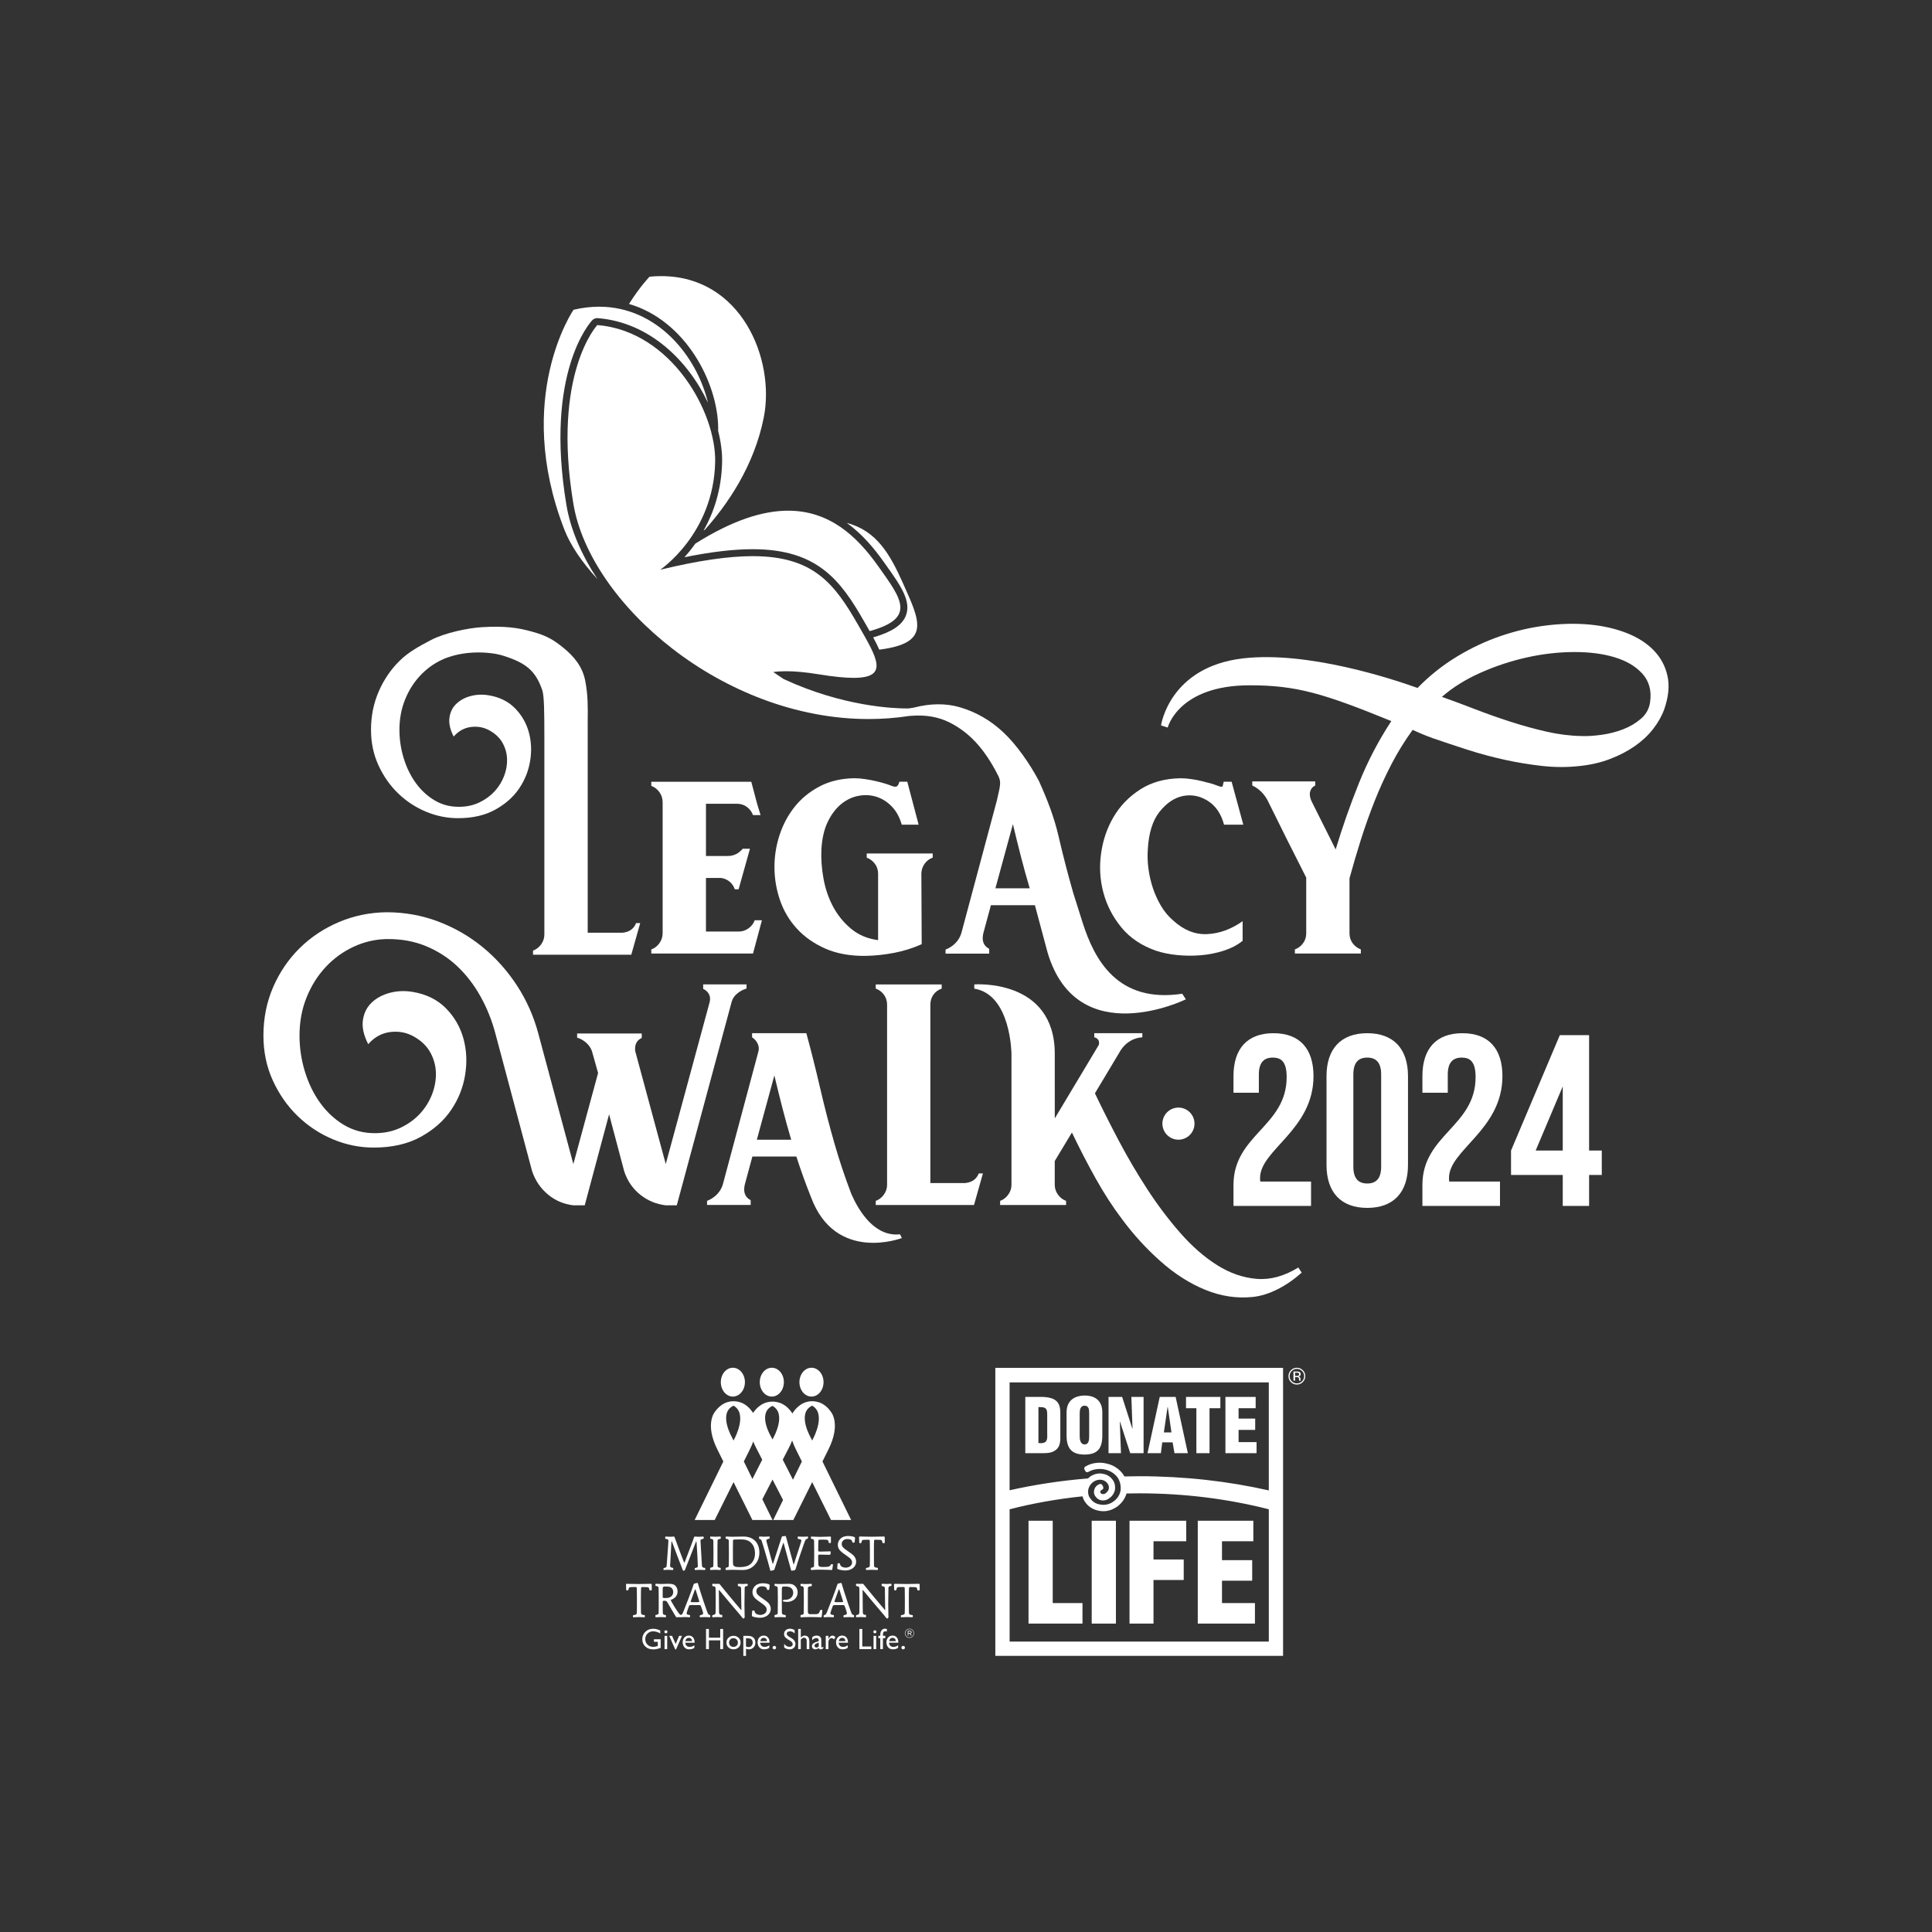 <?xml version="1.0" encoding="UTF-8"?> <svg xmlns="http://www.w3.org/2000/svg" xmlns:xlink="http://www.w3.org/1999/xlink" version="1.1" id="Front" x="0px" y="0px" viewBox="0 0 792 792" style="enable-background:new 0 0 792 792;" xml:space="preserve"><rect x="0" y="0" width="792" height="792" fill="#333333" stroke="none"/> <style type="text/css"> .st0{fill:#FFFFFF;} </style> <g id="DLA_Logo"> <path class="st0" d="M268.06,673.02h1.59v1.72l-0.11,0.04c-0.66,0.22-1.22,0.33-1.7,0.33c-0.97,0-1.77-0.3-2.39-0.89 c-0.62-0.59-0.93-1.36-0.93-2.3c0-0.89,0.31-1.65,0.93-2.26c0.62-0.61,1.38-0.92,2.28-0.92c0.97,0,1.95,0.29,2.93,0.86v-1.21 c-0.64-0.27-1.17-0.45-1.58-0.55c-0.42-0.1-0.86-0.15-1.32-0.15c-1.28,0-2.34,0.41-3.19,1.23c-0.85,0.82-1.27,1.85-1.27,3.08 c0,1.17,0.41,2.15,1.23,2.95c0.82,0.8,1.91,1.2,3.28,1.2c1,0,2.01-0.22,3.03-0.66v-3.5h-2.77V673.02L268.06,673.02z"></path> <polygon class="st0" points="272.43,676.03 273.51,676.03 273.51,670.6 272.43,670.6 272.43,676.03 "></polygon> <path class="st0" d="M272.97,668.31c-0.16,0-0.31,0.06-0.44,0.19c-0.13,0.13-0.19,0.27-0.19,0.44c0,0.17,0.06,0.32,0.19,0.44 c0.13,0.13,0.27,0.19,0.44,0.19c0.18,0,0.33-0.06,0.45-0.19c0.13-0.13,0.19-0.28,0.19-0.45c0-0.18-0.06-0.33-0.19-0.45 C273.3,668.37,273.14,668.31,272.97,668.31L272.97,668.31z"></path> <polygon class="st0" points="276.98,673.94 275.51,670.6 274.34,670.6 276.79,676.13 277.16,676.13 279.56,670.6 278.39,670.6 276.98,673.94 "></polygon> <path class="st0" d="M280.95,672.76c0.07-0.43,0.24-0.76,0.48-0.99c0.25-0.23,0.56-0.35,0.95-0.35c0.39,0,0.69,0.12,0.92,0.35 c0.23,0.23,0.36,0.56,0.38,0.99H280.95L280.95,672.76z M282.39,670.49c-0.75,0-1.36,0.26-1.83,0.78c-0.47,0.52-0.7,1.19-0.7,2.02 c0,0.55,0.11,1.04,0.33,1.46c0.22,0.42,0.52,0.75,0.89,1c0.37,0.25,0.86,0.37,1.45,0.37c0.44,0,0.82-0.05,1.14-0.14 c0.32-0.09,0.65-0.25,0.98-0.47v-1.05c-0.6,0.44-1.25,0.66-1.96,0.66c-0.51,0-0.92-0.15-1.24-0.46c-0.32-0.31-0.5-0.72-0.52-1.24 h3.82v-0.14c0-0.85-0.21-1.52-0.64-2.03C283.68,670.74,283.11,670.49,282.39,670.49L282.39,670.49z"></path> <polygon class="st0" points="295.25,671.35 290.61,671.35 290.61,667.78 289.43,667.78 289.43,676.03 290.61,676.03 290.61,672.44 295.25,672.44 295.25,676.03 296.43,676.03 296.43,667.78 295.25,667.78 295.25,671.35 "></polygon> <path class="st0" d="M301.99,674.62c-0.34,0.33-0.77,0.5-1.3,0.5c-0.53,0-0.97-0.17-1.31-0.49c-0.34-0.33-0.51-0.75-0.51-1.27 c0-0.52,0.17-0.96,0.5-1.29c0.33-0.34,0.76-0.51,1.27-0.51c0.53,0,0.97,0.17,1.32,0.51c0.35,0.34,0.53,0.77,0.53,1.28 C302.5,673.86,302.33,674.29,301.99,674.62L301.99,674.62z M300.71,670.58c-0.84,0-1.53,0.27-2.08,0.79 c-0.55,0.53-0.83,1.19-0.83,1.99c0,0.79,0.27,1.45,0.82,1.97c0.55,0.53,1.23,0.79,2.05,0.79c0.84,0,1.54-0.26,2.1-0.78 c0.56-0.52,0.83-1.17,0.83-1.95c0-0.81-0.27-1.48-0.82-2.01C302.22,670.85,301.53,670.58,300.71,670.58L300.71,670.58z"></path> <path class="st0" d="M308.08,674.67c-0.32,0.35-0.73,0.53-1.24,0.53c-0.36,0-0.71-0.09-1.04-0.25v-3.35h0.76 c0.5,0,0.89,0.06,1.15,0.19c0.26,0.12,0.47,0.32,0.62,0.59c0.15,0.27,0.23,0.59,0.23,0.94 C308.56,673.87,308.4,674.32,308.08,674.67L308.08,674.67z M306.6,670.6h-1.88v8.21h1.1v-2.91c0.42,0.15,0.8,0.23,1.15,0.23 c0.78,0,1.43-0.26,1.93-0.79c0.51-0.52,0.76-1.19,0.76-2.01c0-0.86-0.27-1.53-0.81-2.02C308.31,670.84,307.56,670.6,306.6,670.6 L306.6,670.6z"></path> <path class="st0" d="M311.67,672.76c0.07-0.43,0.24-0.76,0.48-0.99c0.25-0.23,0.56-0.35,0.95-0.35c0.39,0,0.69,0.12,0.92,0.35 c0.23,0.23,0.36,0.56,0.38,0.99H311.67L311.67,672.76z M313.1,670.49c-0.75,0-1.36,0.26-1.83,0.78c-0.47,0.52-0.7,1.19-0.7,2.02 c0,0.55,0.11,1.04,0.33,1.46c0.22,0.42,0.52,0.75,0.89,1c0.37,0.25,0.86,0.37,1.45,0.37c0.44,0,0.82-0.05,1.14-0.14 c0.32-0.09,0.65-0.25,0.98-0.47v-1.05c-0.6,0.44-1.25,0.66-1.96,0.66c-0.51,0-0.92-0.15-1.24-0.46c-0.32-0.31-0.5-0.72-0.52-1.24 h3.82v-0.14c0-0.85-0.21-1.52-0.64-2.03C314.39,670.74,313.82,670.49,313.1,670.49L313.1,670.49z"></path> <path class="st0" d="M317.43,674.71c-0.2,0-0.37,0.07-0.51,0.21c-0.14,0.14-0.21,0.31-0.21,0.51c0,0.2,0.07,0.36,0.21,0.5 c0.14,0.13,0.31,0.2,0.51,0.2c0.21,0,0.38-0.07,0.52-0.2c0.14-0.13,0.21-0.3,0.21-0.5c0-0.2-0.07-0.37-0.21-0.51 C317.8,674.78,317.63,674.71,317.43,674.71L317.43,674.71z"></path> <path class="st0" d="M324.56,671.6l-0.9-0.53c-0.41-0.24-0.7-0.46-0.88-0.68c-0.18-0.22-0.27-0.45-0.27-0.69 c0-0.28,0.12-0.51,0.37-0.69c0.25-0.18,0.57-0.27,0.95-0.27c0.69,0,1.33,0.29,1.92,0.86v-1.34c-0.58-0.39-1.21-0.58-1.9-0.58 c-0.72,0-1.31,0.2-1.76,0.61c-0.45,0.41-0.68,0.93-0.68,1.58c0,0.43,0.12,0.82,0.36,1.15c0.24,0.33,0.64,0.67,1.2,1.02l0.9,0.55 c0.72,0.45,1.09,0.93,1.09,1.43c0,0.31-0.12,0.57-0.37,0.77c-0.25,0.21-0.55,0.31-0.92,0.31c-0.84,0-1.58-0.4-2.21-1.21v1.5 c0.67,0.5,1.41,0.75,2.23,0.75c0.71,0,1.29-0.21,1.73-0.62c0.44-0.41,0.66-0.95,0.66-1.61C326.07,672.96,325.57,672.2,324.56,671.6 L324.56,671.6z"></path> <path class="st0" d="M330.92,670.76c-0.29-0.18-0.61-0.27-0.97-0.27c-0.67,0-1.22,0.27-1.67,0.82v-3.53h-1.08v8.26h1.08v-3.89 c0.25-0.28,0.48-0.49,0.69-0.61c0.21-0.12,0.43-0.18,0.67-0.18c0.32,0,0.58,0.12,0.77,0.36c0.2,0.24,0.29,0.56,0.29,0.96v3.36h1.07 v-3.1c0-0.63-0.07-1.1-0.21-1.42C331.42,671.19,331.21,670.94,330.92,670.76L330.92,670.76z"></path> <path class="st0" d="M335.63,674.96c-0.29,0.28-0.61,0.42-0.95,0.42c-0.23,0-0.42-0.07-0.56-0.21c-0.14-0.14-0.22-0.33-0.22-0.55 c0-0.22,0.08-0.4,0.23-0.55c0.15-0.15,0.41-0.29,0.78-0.44l0.72-0.28V674.96L335.63,674.96z M336.69,675.07v-2.31 c0-0.46-0.01-0.77-0.04-0.93c-0.03-0.16-0.09-0.33-0.18-0.49c-0.1-0.16-0.2-0.29-0.32-0.39c-0.35-0.31-0.83-0.46-1.41-0.46 c-0.78,0-1.38,0.25-1.8,0.74v1.18c0.56-0.61,1.13-0.91,1.71-0.91c0.65,0,0.98,0.33,0.98,0.98v0.29l-1.38,0.47 c-0.45,0.16-0.8,0.37-1.05,0.64c-0.25,0.27-0.37,0.58-0.37,0.92c0,0.38,0.13,0.69,0.38,0.94c0.25,0.25,0.57,0.38,0.95,0.38 c0.52,0,1-0.18,1.46-0.53c0.08,0.36,0.35,0.54,0.82,0.54c0.16,0,0.32-0.03,0.46-0.09c0.15-0.06,0.34-0.16,0.59-0.32v-0.66 c-0.27,0.19-0.48,0.29-0.61,0.29C336.75,675.35,336.69,675.26,336.69,675.07L336.69,675.07z"></path> <path class="st0" d="M339.65,671.75l-0.06,0.1v-1.25h-1.08v5.44h1.08v-2.84c0-0.45,0.13-0.84,0.38-1.18c0.25-0.33,0.56-0.5,0.9-0.5 c0.32,0,0.67,0.18,1.04,0.53l0.57-0.95c-0.44-0.41-0.86-0.61-1.27-0.61C340.69,670.49,340.17,670.91,339.65,671.75L339.65,671.75z"></path> <path class="st0" d="M343.82,672.76c0.07-0.43,0.24-0.76,0.48-0.99c0.25-0.23,0.56-0.35,0.95-0.35c0.39,0,0.69,0.12,0.92,0.35 c0.23,0.23,0.36,0.56,0.38,0.99H343.82L343.82,672.76z M345.25,670.49c-0.75,0-1.36,0.26-1.82,0.78c-0.47,0.52-0.7,1.19-0.7,2.02 c0,0.55,0.11,1.04,0.33,1.46c0.22,0.42,0.52,0.75,0.89,1c0.37,0.25,0.86,0.37,1.45,0.37c0.44,0,0.82-0.05,1.14-0.14 c0.33-0.09,0.65-0.25,0.98-0.47v-1.05c-0.6,0.44-1.25,0.66-1.96,0.66c-0.51,0-0.92-0.15-1.24-0.46c-0.32-0.31-0.5-0.72-0.52-1.24 h3.82v-0.14c0-0.85-0.22-1.52-0.64-2.03C346.55,670.74,345.97,670.49,345.25,670.49L345.25,670.49z"></path> <polygon class="st0" points="353.48,667.78 352.3,667.78 352.3,676.03 357.19,676.03 357.19,674.96 353.48,674.96 353.48,667.78 "></polygon> <path class="st0" d="M358.64,668.31c-0.17,0-0.31,0.06-0.44,0.19c-0.13,0.13-0.19,0.27-0.19,0.44c0,0.17,0.06,0.32,0.19,0.44 c0.13,0.13,0.27,0.19,0.44,0.19c0.18,0,0.33-0.06,0.45-0.19c0.13-0.13,0.19-0.28,0.19-0.45c0-0.18-0.06-0.33-0.19-0.45 C358.97,668.37,358.81,668.31,358.64,668.31L358.64,668.31z"></path> <polygon class="st0" points="358.1,676.03 359.18,676.03 359.18,670.6 358.1,670.6 358.1,676.03 "></polygon> <path class="st0" d="M362.18,669.07c0.16-0.23,0.46-0.34,0.88-0.34c0.16,0,0.32,0.03,0.5,0.09v-1.05c-0.31-0.07-0.57-0.11-0.8-0.11 c-0.52,0-0.97,0.22-1.34,0.64s-0.56,1.08-0.56,1.96v0.33h-0.78v0.97h0.78v4.47h1.08v-4.47h0.97v-0.97h-0.97v-0.33 C361.94,669.7,362.02,669.29,362.18,669.07L362.18,669.07z"></path> <path class="st0" d="M364.48,672.76c0.07-0.43,0.24-0.76,0.48-0.99c0.25-0.23,0.56-0.35,0.95-0.35c0.39,0,0.69,0.12,0.92,0.35 c0.23,0.23,0.36,0.56,0.38,0.99H364.48L364.48,672.76z M365.9,670.49c-0.75,0-1.36,0.26-1.82,0.78c-0.47,0.52-0.7,1.19-0.7,2.02 c0,0.55,0.11,1.04,0.33,1.46c0.22,0.42,0.52,0.75,0.89,1c0.37,0.25,0.86,0.37,1.45,0.37c0.44,0,0.82-0.05,1.14-0.14 c0.33-0.09,0.65-0.25,0.98-0.47v-1.05c-0.6,0.44-1.25,0.66-1.96,0.66c-0.51,0-0.92-0.15-1.24-0.46c-0.32-0.31-0.5-0.72-0.52-1.24 h3.82v-0.14c0-0.85-0.22-1.52-0.64-2.03C367.2,670.74,366.63,670.49,365.9,670.49L365.9,670.49z"></path> <path class="st0" d="M370.24,674.71c-0.2,0-0.37,0.07-0.51,0.21c-0.14,0.14-0.21,0.31-0.21,0.51c0,0.2,0.07,0.36,0.21,0.5 c0.14,0.13,0.31,0.2,0.51,0.2c0.2,0,0.38-0.07,0.52-0.2c0.14-0.13,0.21-0.3,0.21-0.5c0-0.2-0.07-0.37-0.21-0.51 C370.61,674.78,370.44,674.71,370.24,674.71L370.24,674.71z"></path> <path class="st0" d="M272.19,643.61c0.19,0,0.64-0.1,1.76-0.08c0.95,0.02,1.63,0.08,1.8,0.08c0.1,0,0.25-0.02,0.25-0.23v-0.33 c0-0.25-0.04-0.33-0.62-0.43c-0.6-0.1-0.68-0.45-0.68-0.87c0-0.06,0.08-1.34,0.1-1.51c0.06-1.14,0.35-6.78,0.43-8.06 c0.02-0.25,0.02-0.35,0.1-0.35c0.08,0,0.27,0.56,0.33,0.7c0.47,1.4,3.99,10.46,4.19,11.01c0.06,0.14,0.14,0.35,0.25,0.35 c0.1,0,0.6-0.12,0.66-0.23c0.14-0.25,4.19-10.74,4.4-11.28c0.16-0.43,0.17-0.48,0.25-0.48c0.1,0,0.1,0.19,0.14,0.48 c0.17,2.23,0.52,8.68,0.52,9.61c0,0.52-0.23,0.58-0.66,0.68c-0.58,0.12-0.62,0.18-0.62,0.39v0.33c0,0.08,0.02,0.23,0.25,0.23 c0.19,0,0.48-0.08,2.07-0.08c1.14,0,1.45,0.08,1.67,0.08c0.17,0,0.33-0.02,0.33-0.23v-0.33c0-0.17,0-0.33-0.52-0.39 c-0.6-0.06-0.76-0.31-0.85-0.95c-0.02-0.16-0.58-9.67-0.58-10c0-0.52,0.15-0.64,0.7-0.79c0.56-0.14,0.62-0.15,0.62-0.41v-0.41 c0-0.14-0.04-0.21-0.33-0.21c-0.21,0-1.28,0.08-1.69,0.08c-0.6,0-1.41-0.08-1.59-0.08c-0.29,0-0.29,0-0.6,0.99 c-0.5,1.53-3.41,8.97-3.6,9.55c0,0.04-0.04,0.17-0.12,0.17c-0.04,0-0.08-0.04-0.08-0.04c-0.14-0.17-3.2-8.29-3.7-9.79 c-0.27-0.83-0.31-0.89-0.5-0.89c-0.25,0-0.87,0.08-1.47,0.08c-0.87,0-1.55-0.08-1.88-0.08c-0.17,0-0.23,0.1-0.23,0.21v0.41 c0,0.21,0.02,0.31,0.48,0.39c0.83,0.12,0.83,0.39,0.83,0.72c0,0.1-0.08,1.59-0.14,2.42c-0.08,1.05-0.46,6.16-0.54,7.33 c-0.08,1.01-0.08,1.12-0.66,1.28c-0.6,0.19-0.68,0.21-0.68,0.41v0.33C271.98,643.51,271.98,643.61,272.19,643.61L272.19,643.61z"></path> <path class="st0" d="M294.16,631.57c0.02-0.29,0.1-0.56,0.7-0.66c0.52-0.08,0.6-0.1,0.6-0.35v-0.43c0-0.14-0.02-0.25-0.25-0.25 c-0.27,0-1.01,0.08-2,0.08c-0.64,0-1.63-0.08-1.82-0.08c-0.21,0-0.27,0.06-0.27,0.25v0.43c0,0.15,0.08,0.25,0.52,0.29 c0.76,0.1,0.79,0.58,0.79,1.07c0.02,0.6,0.02,1.01,0.04,3.47v2.71c0,1.47-0.02,3.37-0.04,3.64c0,0.43-0.04,0.7-0.74,0.81 c-0.48,0.1-0.58,0.14-0.58,0.37v0.43c0,0.14,0.04,0.25,0.27,0.25c0.33,0,1.08-0.08,1.96-0.08c0.76,0,1.43,0.08,1.84,0.08 c0.12,0,0.27,0,0.27-0.25v-0.43c0-0.23-0.35-0.27-0.54-0.29c-0.23-0.04-0.66-0.14-0.74-0.6c-0.06-0.43-0.06-3.29-0.06-3.93v-2.71 C294.12,634.69,294.12,632.11,294.16,631.57L294.16,631.57z"></path> <path class="st0" d="M300.44,635.35c0-0.56,0.04-3.08,0.04-3.6c0-0.37,0.02-0.54,0.41-0.62c0.45-0.06,2.31-0.06,2.85-0.06 c1.49,0,3.43,0.14,4.83,2.19c0.77,1.14,0.93,2.65,0.93,3.55c0,3.76-2.56,4.92-3.1,5.12c-1.16,0.43-2.54,0.48-3.33,0.48 c-1.61,0-2.48-0.21-2.58-1.36c-0.04-0.43-0.04-1.8-0.04-2.95V635.35L300.44,635.35z M298.76,641.75c-0.02,0.43-0.04,0.7-0.74,0.81 c-0.48,0.1-0.58,0.14-0.58,0.37v0.43c0,0.12,0.02,0.25,0.25,0.25c0.39,0,1.16-0.08,2.75-0.08c0.54,0,3.27,0.08,3.88,0.08 c1.22,0,3.26-0.14,5.06-2.09c0.87-0.93,1.92-2.48,1.92-5.08c0-3.93-2.4-6.55-6.49-6.55c-0.33,0-4.36,0.08-4.73,0.08 c-0.68,0-2.11-0.08-2.38-0.08c-0.19,0-0.25,0.06-0.25,0.25v0.43c0,0.15,0.08,0.25,0.52,0.29c0.76,0.1,0.79,0.58,0.79,1.07 c0.02,0.6,0.02,1.01,0.04,3.47v2.71C298.8,639.58,298.78,641.47,298.76,641.75L298.76,641.75z"></path> <path class="st0" d="M317.46,643.35c0.89-2.69,2.33-6.98,3.22-9.65c0.16-0.45,0.41-1.2,0.5-1.34c0.06,0.1,0.19,0.62,0.27,0.93 c0.72,2.75,1.96,7.09,2.69,9.82c0.19,0.72,0.21,0.79,0.45,0.79c0.04,0,0.7-0.12,0.81-0.13c0.54-0.1,0.6-0.12,0.7-0.43 c1.05-3.53,2.25-7.01,3.47-10.48c0.62-1.76,0.68-1.84,1.39-2.07c0.25-0.08,0.29-0.17,0.29-0.31v-0.35c0-0.14,0-0.25-0.23-0.25 c-0.17,0-0.93,0.08-1.9,0.08c-0.97,0-1.69-0.08-1.76-0.08c-0.1,0-0.35,0-0.35,0.25v0.41c0,0.14,0,0.37,0.68,0.43 c0.39,0.02,0.83,0.19,0.83,0.62c0,0.17-0.48,1.63-0.58,1.92c-0.93,2.77-1.57,4.94-2.13,6.63c-0.08,0.23-0.35,1.16-0.44,1.16 c-0.08,0-0.19-0.45-0.21-0.54c-0.45-1.65-2.58-9.34-2.83-10.35c-0.17-0.68-0.19-0.74-0.47-0.74c-0.14,0-0.85,0.1-1.01,0.1 c-0.29,0.02-0.31,0.12-0.47,0.56c-0.43,1.4-2.64,8.14-3.14,9.67c-0.06,0.21-0.35,1.12-0.45,1.12c-0.04,0-0.08-0.1-0.08-0.14 c-0.04-0.08-0.66-2.38-0.76-2.69c-0.62-2.34-0.68-2.62-1.4-5.14c-0.08-0.27-0.39-1.43-0.39-1.63c0-0.41,0.23-0.48,0.95-0.72 c0.35-0.1,0.41-0.12,0.41-0.33v-0.35c0-0.06,0-0.25-0.23-0.25s-1.05,0.08-2.05,0.08c-0.99,0-1.63-0.08-1.8-0.08 c-0.21,0-0.27,0.08-0.27,0.25v0.35c0,0.15,0,0.35,0.15,0.39c0.58,0.19,0.68,0.21,0.85,0.62c0.21,0.43,2.89,9.44,3.39,11.55 c0.19,0.87,0.21,0.91,0.39,0.91l0.68-0.15C317.3,643.65,317.36,643.65,317.46,643.35L317.46,643.35z"></path> <path class="st0" d="M333.71,641.75c0,0.43-0.04,0.7-0.74,0.83c-0.48,0.08-0.58,0.12-0.58,0.35v0.43c0,0.14,0.04,0.25,0.27,0.25 c0.45,0,1.03-0.14,3.9-0.14c2.52,0,4.07,0.14,4.24,0.14c0.27,0,0.37-0.08,0.41-0.37l0.23-1.63c0.06-0.27,0.02-0.39-0.23-0.39h-0.33 c-0.16,0-0.19,0-0.39,0.35c-0.41,0.79-1.26,0.79-3.27,0.79c-0.81,0-1.61-0.02-1.74-0.89c-0.06-0.48-0.08-2.98-0.08-3.6 c0-0.5,0.16-0.58,0.76-0.58c0.54,0,3.2,0.08,3.8,0.08c0.31,0,0.45,0,0.48-0.31l0.12-0.81c0-0.14,0.02-0.29-0.25-0.29 c-0.6,0-3.55,0.1-4.22,0.1c-0.62,0-0.68-0.17-0.68-0.78c0-0.45,0.04-2.64,0.04-3.12c0-0.64,0.04-0.83,0.21-0.91 c0.17-0.08,0.35-0.1,1.65-0.1c2.13,0,2.17,0.12,2.31,0.76c0.14,0.58,0.14,0.64,0.41,0.64h0.33c0.25,0,0.27-0.17,0.27-0.37v-1.78 c0-0.44,0-0.5-0.21-0.5c-0.62,0-3.62,0.12-4.3,0.12c-0.89,0-3.02-0.12-3.43-0.12c-0.21,0-0.27,0.06-0.27,0.25v0.43 c0,0.17,0.08,0.25,0.52,0.31c0.76,0.08,0.79,0.58,0.79,1.05c0.02,0.6,0.02,1.03,0.04,3.47v2.71 C333.75,639.58,333.73,641.47,333.71,641.75L333.71,641.75z"></path> <path class="st0" d="M350.07,637.85c-0.48-0.56-1.01-0.93-2.91-2.27c-1.2-0.85-2.11-1.47-2.11-2.67c0-1.1,0.91-2,2.31-2 c0.7,0,1.01,0.14,1.26,0.21c0.54,0.17,0.62,0.43,0.72,0.81c0.14,0.43,0.14,0.46,0.35,0.46h0.31c0.27,0,0.31-0.06,0.35-0.39 l0.16-1.34c0.02-0.23,0-0.37-0.17-0.52c-0.33-0.25-1.67-0.48-2.6-0.48c-3.27,0-4.28,2.17-4.28,3.62c0,1.86,1.32,2.83,2.56,3.72 c2.56,1.78,3.28,2.31,3.28,3.51c0,1.49-1.49,2.13-2.64,2.13c-0.41,0-2.02-0.15-2.27-1.3c-0.12-0.5-0.16-0.5-0.41-0.5h-0.37 c-0.25,0-0.27,0.17-0.29,0.39l-0.1,1.57c-0.02,0.19-0.02,0.35,0.29,0.48c0.75,0.29,2.09,0.52,3.02,0.52c2.52,0,4.44-1.49,4.44-3.62 C350.96,639.32,350.63,638.51,350.07,637.85L350.07,637.85z"></path> <path class="st0" d="M352.51,632.6h0.31c0.11,0,0.23,0,0.33-0.37c0.13-0.54,0.21-0.81,0.52-0.93c0.19-0.08,1.72-0.1,2.03-0.1 c0.66,0,0.83,0.02,0.85,0.39c0.04,0.41,0.06,3.31,0.06,4.03v2.56c0,0.6,0,3.2-0.04,3.64c-0.04,0.56-0.27,0.72-0.99,0.83 c-0.54,0.08-0.6,0.16-0.6,0.35v0.35c0,0.14,0.02,0.25,0.25,0.25c0.41,0,1.61-0.08,2.31-0.08c0.74,0,1.88,0.08,2.07,0.08 c0.19,0,0.27-0.06,0.27-0.25v-0.43c0-0.17-0.11-0.25-0.68-0.29c-0.27-0.02-0.7-0.14-0.83-0.45c-0.1-0.21-0.1-0.6-0.12-4.09v-2.48 c0-1.01,0-2.93,0.06-3.86c0.04-0.39,0.1-0.56,0.54-0.56c0.14,0,1.8,0.04,1.94,0.06c0.48,0.02,0.74,0.12,0.83,0.6 c0.15,0.68,0.15,0.74,0.41,0.74h0.33c0.33,0,0.33-0.27,0.33-0.35v-1.86c0-0.25,0-0.5-0.35-0.5c-0.58,0-3.3,0.08-4.88,0.08 c-2.48,0-3.53-0.08-5-0.08c-0.33,0-0.31,0.19-0.31,0.5l0.08,1.86C352.26,632.54,352.33,632.6,352.51,632.6L352.51,632.6z"></path> <path class="st0" d="M264.36,662.73v-0.43c0-0.17-0.12-0.25-0.68-0.29c-0.27-0.02-0.7-0.14-0.83-0.45c-0.1-0.21-0.1-0.6-0.12-4.09 V655c0-1.01,0-2.93,0.06-3.86c0.04-0.39,0.1-0.56,0.54-0.56c0.14,0,1.8,0.04,1.94,0.06c0.48,0.02,0.74,0.12,0.83,0.6 c0.16,0.68,0.16,0.74,0.41,0.74h0.33c0.33,0,0.33-0.27,0.33-0.35v-1.86c0-0.25,0-0.5-0.35-0.5c-0.58,0-3.29,0.08-4.88,0.08 c-2.48,0-3.53-0.08-5-0.08c-0.33,0-0.31,0.19-0.31,0.5l0.08,1.86c0.02,0.29,0.1,0.35,0.27,0.35h0.31c0.12,0,0.23,0,0.33-0.37 c0.14-0.54,0.21-0.81,0.52-0.93c0.19-0.08,1.72-0.1,2.04-0.1c0.66,0,0.83,0.02,0.85,0.39c0.04,0.41,0.06,3.31,0.06,4.03v2.56 c0,0.6,0,3.2-0.04,3.64c-0.04,0.56-0.27,0.72-0.99,0.83c-0.54,0.08-0.6,0.16-0.6,0.35v0.35c0,0.14,0.02,0.25,0.25,0.25 c0.41,0,1.61-0.08,2.31-0.08c0.74,0,1.88,0.08,2.07,0.08C264.29,662.98,264.36,662.93,264.36,662.73L264.36,662.73z"></path> <path class="st0" d="M286.02,656.78h-2.17c-0.52-0.02-0.7-0.02-0.7-0.23c0-0.08,0.13-0.45,0.15-0.54l1.41-3.91 c0.17-0.5,0.19-0.56,0.29-0.56c0.1,0,0.25,0.45,0.29,0.56l1.24,3.91c0.12,0.37,0.14,0.41,0.14,0.5 C286.68,656.76,286.5,656.78,286.02,656.78L286.02,656.78z M272.45,655.1c-0.6,0-0.79-0.06-0.79-0.58v-3.22 c0-0.81,0.19-0.93,1.03-0.93c0.76,0,1.55,0,2.13,0.27c0.99,0.46,1.16,1.47,1.16,2.07c0,0.25-0.06,1.47-1.38,2.07 C273.95,655.1,273.13,655.1,272.45,655.1L272.45,655.1z M291.17,662.69v-0.31c0-0.17-0.02-0.27-0.19-0.33 c-0.45-0.15-0.54-0.19-0.66-0.37c-0.35-0.48-3-8.29-4.24-12.58c-0.06-0.16-0.12-0.21-0.21-0.21c-0.12,0-0.89,0.21-1.08,0.25 c-0.31,0.08-0.35,0.12-0.43,0.33c-0.54,1.8-3.24,8.88-4.24,11.26c-0.39,0.91-0.46,1.09-0.91,1.28c-0.03,0.01-0.04,0.02-0.07,0.03 c-0.1-0.05-0.2-0.09-0.28-0.13c-0.79-0.33-3.91-5.78-3.91-5.97c0-0.04,0-0.06,0.19-0.14c1.84-0.68,2.62-1.94,2.62-3.43 c0-0.99-0.39-1.96-1.18-2.56c-0.31-0.23-0.91-0.56-2.56-0.56c-0.87,0-2.54,0.08-2.98,0.08c-0.35,0-1.74-0.08-2.09-0.08 c-0.23,0-0.27,0.06-0.27,0.25v0.43c0,0.15,0.06,0.23,0.52,0.29c0.76,0.1,0.79,0.58,0.79,1.07l0.04,3.47v2.71 c0,0.7,0,3.22-0.04,3.82c-0.02,0.33-0.14,0.54-0.74,0.64c-0.5,0.1-0.58,0.14-0.58,0.37v0.43c0,0.14,0.02,0.25,0.27,0.25 c0.33,0,1.3-0.08,1.96-0.08c0.7,0,1.59,0.08,1.86,0.08c0.19,0,0.25-0.06,0.25-0.25v-0.43c0-0.19-0.17-0.25-0.52-0.29 c-0.37-0.04-0.68-0.21-0.76-0.6c-0.06-0.41-0.06-3.31-0.06-3.93v-0.62c0-0.54,0.12-0.64,0.58-0.64c0.77,0,0.99,0,1.49,0.91 c0.81,1.45,2.21,3.74,3.06,5.19c0.37,0.6,0.41,0.66,0.64,0.66c0.31,0,0.62-0.04,0.91-0.04c0.18,0,0.35,0.01,0.53,0.02 c0.03,0.01,0.06,0.02,0.11,0.02c0.05,0,0.1,0,0.16-0.01c0.08,0,0.17,0.01,0.25,0.01c0.05,0,0.12-0.01,0.18-0.05 c0.26-0.02,0.63-0.03,1.23-0.03c0.97,0,1.45,0.08,1.76,0.08c0.33,0,0.33-0.15,0.33-0.29v-0.31c0-0.31-0.06-0.31-0.56-0.39 c-0.5-0.08-0.87-0.19-0.87-0.62c0-0.37,0.87-2.75,0.99-3c0.16-0.39,0.17-0.39,1.67-0.39c0.17,0,1.01,0,2.54,0.02 c0.31,0,0.43,0,0.5,0.12c0.19,0.21,1.09,2.87,1.09,3.22c0,0.45-0.41,0.56-0.79,0.68c-0.56,0.15-0.62,0.17-0.62,0.37v0.31 c0,0.19,0.02,0.29,0.23,0.29c0.23,0,0.6-0.08,2.17-0.08c0.48,0,1.47,0.08,1.65,0.08C291.1,662.98,291.17,662.89,291.17,662.69 L291.17,662.69z"></path> <path class="st0" d="M305.28,662.95c0-0.16-0.04-0.91-0.04-1.09c-0.06-2.48-0.06-2.75-0.06-4.05c0-2.65,0.02-3.29,0.08-6.76 c0-0.45,0.1-0.66,0.5-0.76c0.68-0.15,0.76-0.17,0.76-0.43v-0.33c0-0.19-0.17-0.27-0.29-0.27c-0.83,0-1.26,0.08-1.65,0.08 c-0.7,0-1.61-0.08-1.78-0.08c-0.25,0-0.33,0.15-0.33,0.27v0.41c0,0.21,0.06,0.27,0.72,0.41c0.52,0.12,0.62,0.29,0.62,1.18 c0,2.17,0.04,5.21,0.1,7.4c0,0.12,0.04,0.64,0.04,0.76c0,0.27,0,0.29-0.08,0.29c-0.06,0-0.1-0.02-0.35-0.33 c-0.52-0.6-1.36-1.61-1.88-2.21c-2.4-2.87-3.72-4.42-6.41-7.77c-0.29-0.37-0.33-0.41-0.58-0.41c-0.16,0-0.83,0.04-0.99,0.04 c-0.7,0-1.26-0.04-1.43-0.04c-0.21,0-0.25,0.06-0.25,0.19v0.41c0,0.17,0,0.39,0.56,0.43c0.12,0.02,0.37,0.04,0.58,0.19 c0.23,0.19,0.27,0.21,0.27,4.38v1.96c0,1.05-0.02,2.09-0.02,3.14c-0.02,1.78-0.02,1.88-1.12,2.11c-0.25,0.06-0.27,0.12-0.27,0.31 v0.31c0,0.23,0,0.29,0.19,0.29c0.25,0,0.62-0.08,1.72-0.08c1.22,0,1.72,0.08,1.94,0.08c0.17,0,0.27-0.04,0.27-0.23v-0.37 c0-0.25,0-0.39-0.41-0.41c-0.66-0.04-0.91-0.27-0.93-1.16l-0.02-1.78c-0.02-1.34-0.06-6.12-0.06-7.07c0-0.04,0-0.16,0.06-0.16 c0.04,0,0.12,0.08,0.14,0.1c3.2,3.86,5.76,6.92,7.29,8.68c0.68,0.8,1.49,1.7,2.02,2.44c0.14,0.17,0.37,0.5,0.52,0.5 C304.87,663.53,305.28,663.18,305.28,662.95L305.28,662.95z"></path> <path class="st0" d="M312.17,654.96c-1.2-0.85-2.11-1.47-2.11-2.67c0-1.1,0.91-2,2.31-2c0.7,0,1.01,0.14,1.26,0.21 c0.54,0.17,0.62,0.43,0.72,0.81c0.14,0.43,0.14,0.46,0.35,0.46H315c0.27,0,0.31-0.06,0.35-0.39l0.16-1.34 c0.02-0.23,0-0.37-0.17-0.52c-0.33-0.25-1.67-0.48-2.6-0.48c-3.27,0-4.28,2.17-4.28,3.62c0,1.86,1.32,2.83,2.56,3.72 c2.56,1.78,3.27,2.31,3.27,3.51c0,1.49-1.49,2.13-2.63,2.13c-0.41,0-2.02-0.15-2.27-1.3c-0.12-0.5-0.16-0.5-0.41-0.5h-0.37 c-0.25,0-0.27,0.18-0.29,0.39l-0.1,1.57c-0.02,0.19-0.02,0.35,0.29,0.48c0.76,0.29,2.09,0.52,3.02,0.52c2.52,0,4.44-1.49,4.44-3.62 c0-0.87-0.33-1.69-0.89-2.34C314.59,656.67,314.07,656.3,312.17,654.96L312.17,654.96z"></path> <path class="st0" d="M323.13,649.26c-0.48,0-2.85,0.08-3.37,0.08c-1.12,0-1.86-0.08-1.98-0.08c-0.21,0-0.27,0.06-0.27,0.25v0.43 c0,0.15,0.08,0.23,0.52,0.29c0.76,0.1,0.79,0.58,0.79,1.07c0.02,0.6,0.02,1.01,0.04,3.45v2.73c0,1.47-0.02,3.37-0.04,3.64 c0,0.43-0.04,0.7-0.74,0.81c-0.48,0.1-0.58,0.14-0.58,0.37v0.43c0,0.14,0.04,0.25,0.27,0.25c0.33,0,1.3-0.08,2.09-0.08 c0.72,0,1.38,0.08,1.94,0.08c0.21,0,0.33-0.04,0.33-0.25v-0.43c0-0.21-0.25-0.27-0.72-0.33c-0.83-0.1-0.87-0.6-0.89-0.87 c0-0.1-0.02-2-0.02-3.99v-5.39c0-0.89,0.06-1.12,0.25-1.24c0.19-0.1,0.97-0.1,1.47-0.1c2.48,0,2.95,1.63,2.95,2.54 c0,1.71-1.38,2.48-1.8,2.64c-0.29,0.12-0.72,0.25-1.88,0.25c-0.12,0-0.27,0-0.37,0.12c-0.04,0.04-0.23,0.23-0.23,0.35 c0,0.35,1.47,0.41,1.78,0.41c2.15,0,4.32-1.4,4.32-3.95c0-1.3-0.56-2.07-1.05-2.54C325.01,649.28,324.03,649.26,323.13,649.26 L323.13,649.26z"></path> <path class="st0" d="M336.87,662.62l0.23-2.36c0.02-0.19,0-0.29-0.23-0.29h-0.33c-0.19,0-0.33,0-0.45,0.45 c-0.12,0.5-0.43,1.03-0.93,1.2c-0.35,0.1-0.58,0.1-2.67,0.1c-1.32,0-1.32-0.21-1.32-2.17v-4.77c0-0.66,0-3.33,0.04-3.82 c0.02-0.31,0.12-0.54,0.79-0.64c0.7-0.1,0.79-0.14,0.79-0.37v-0.43c0-0.14-0.04-0.25-0.27-0.25c-0.23,0-1.26,0.08-2.38,0.08 c-0.39,0-1.26-0.08-1.7-0.08c-0.23,0-0.27,0.06-0.27,0.25v0.43c0,0.15,0.08,0.25,0.52,0.29c0.76,0.08,0.79,0.58,0.79,1.07 c0.02,0.6,0.02,1.01,0.04,3.47v2.69c0,0.68-0.02,3.43-0.04,3.82c-0.04,0.37-0.16,0.56-0.74,0.66c-0.48,0.1-0.58,0.14-0.58,0.37 v0.43c0,0.12,0.02,0.25,0.25,0.25c0.21,0,1.18-0.12,3.7-0.12c3.27,0,4.13,0.12,4.34,0.12C336.6,662.98,336.83,662.98,336.87,662.62 L336.87,662.62z"></path> <path class="st0" d="M344.95,656.78h-2.17c-0.52-0.02-0.7-0.02-0.7-0.23c0-0.08,0.14-0.45,0.16-0.54l1.41-3.91 c0.17-0.5,0.19-0.56,0.29-0.56c0.1,0,0.25,0.45,0.29,0.56l1.24,3.91c0.12,0.37,0.14,0.41,0.14,0.5 C345.61,656.76,345.44,656.78,344.95,656.78L344.95,656.78z M349.91,662.05c-0.45-0.15-0.54-0.19-0.66-0.37 c-0.35-0.48-3-8.29-4.24-12.58c-0.06-0.16-0.12-0.21-0.21-0.21c-0.12,0-0.89,0.21-1.08,0.25c-0.31,0.08-0.35,0.12-0.43,0.33 c-0.54,1.8-3.24,8.88-4.24,11.26c-0.39,0.91-0.46,1.09-0.91,1.28c-0.5,0.21-0.5,0.23-0.5,0.37v0.31c0,0.14,0.04,0.29,0.29,0.29 c0.23,0,0.46-0.08,1.82-0.08c0.97,0,1.45,0.08,1.76,0.08c0.33,0,0.33-0.15,0.33-0.29v-0.31c0-0.31-0.06-0.31-0.56-0.39 c-0.5-0.08-0.87-0.19-0.87-0.62c0-0.37,0.87-2.75,0.99-3c0.16-0.39,0.17-0.39,1.67-0.39c0.17,0,1.01,0,2.54,0.02 c0.31,0,0.43,0,0.5,0.12c0.19,0.21,1.08,2.87,1.08,3.22c0,0.45-0.4,0.56-0.79,0.68c-0.56,0.15-0.62,0.17-0.62,0.37v0.31 c0,0.19,0.02,0.29,0.23,0.29c0.23,0,0.6-0.08,2.17-0.08c0.48,0,1.47,0.08,1.65,0.08c0.21,0,0.29-0.1,0.29-0.29v-0.31 C350.11,662.21,350.09,662.11,349.91,662.05L349.91,662.05z"></path> <path class="st0" d="M354.76,662.98c0.17,0,0.27-0.04,0.27-0.23v-0.37c0-0.25,0-0.39-0.41-0.41c-0.66-0.04-0.91-0.27-0.93-1.16 l-0.02-1.78c-0.02-1.34-0.06-6.12-0.06-7.07c0-0.04,0-0.16,0.06-0.16c0.04,0,0.12,0.08,0.14,0.1c3.2,3.86,5.76,6.92,7.29,8.68 c0.68,0.8,1.49,1.7,2.02,2.44c0.14,0.17,0.37,0.5,0.52,0.5c0.17,0,0.58-0.35,0.58-0.58c0-0.16-0.04-0.91-0.04-1.09 c-0.06-2.48-0.06-2.75-0.06-4.05c0-2.65,0.02-3.29,0.08-6.76c0-0.45,0.1-0.66,0.5-0.76c0.68-0.15,0.76-0.17,0.76-0.43v-0.33 c0-0.19-0.17-0.27-0.29-0.27c-0.83,0-1.26,0.08-1.65,0.08c-0.7,0-1.61-0.08-1.78-0.08c-0.25,0-0.33,0.15-0.33,0.27v0.41 c0,0.21,0.06,0.27,0.72,0.41c0.52,0.12,0.62,0.29,0.62,1.18c0,2.17,0.04,5.21,0.1,7.4c0,0.12,0.04,0.64,0.04,0.76 c0,0.27,0,0.29-0.08,0.29c-0.06,0-0.1-0.02-0.35-0.33c-0.52-0.6-1.36-1.61-1.88-2.21c-2.4-2.87-3.72-4.42-6.42-7.77 c-0.29-0.37-0.33-0.41-0.58-0.41c-0.15,0-0.83,0.04-0.99,0.04c-0.7,0-1.26-0.04-1.43-0.04c-0.21,0-0.25,0.06-0.25,0.19v0.41 c0,0.17,0,0.39,0.56,0.43c0.12,0.02,0.37,0.04,0.58,0.19c0.23,0.19,0.27,0.21,0.27,4.38v1.96c0,1.05-0.02,2.09-0.02,3.14 c-0.02,1.78-0.02,1.88-1.12,2.11c-0.25,0.06-0.27,0.12-0.27,0.31v0.31c0,0.23,0,0.29,0.19,0.29c0.25,0,0.62-0.08,1.73-0.08 C354.04,662.91,354.55,662.98,354.76,662.98L354.76,662.98z"></path> <path class="st0" d="M376.67,649.26c-0.58,0-3.29,0.08-4.88,0.08c-2.48,0-3.53-0.08-5-0.08c-0.33,0-0.31,0.19-0.31,0.5l0.08,1.86 c0.02,0.29,0.1,0.35,0.27,0.35h0.31c0.12,0,0.23,0,0.33-0.37c0.14-0.54,0.21-0.81,0.52-0.93c0.19-0.08,1.72-0.1,2.03-0.1 c0.66,0,0.83,0.02,0.85,0.39c0.04,0.41,0.06,3.31,0.06,4.03v2.56c0,0.6,0,3.2-0.04,3.64c-0.04,0.56-0.27,0.72-0.99,0.83 c-0.54,0.08-0.6,0.16-0.6,0.35v0.35c0,0.14,0.02,0.25,0.25,0.25c0.41,0,1.61-0.08,2.31-0.08c0.74,0,1.88,0.08,2.07,0.08 c0.19,0,0.27-0.06,0.27-0.25v-0.43c0-0.17-0.12-0.25-0.68-0.29c-0.27-0.02-0.7-0.14-0.83-0.45c-0.1-0.21-0.1-0.6-0.12-4.09V655 c0-1.01,0-2.93,0.06-3.86c0.04-0.39,0.1-0.56,0.54-0.56c0.14,0,1.8,0.04,1.94,0.06c0.48,0.02,0.74,0.12,0.83,0.6 c0.15,0.68,0.15,0.74,0.41,0.74h0.33c0.33,0,0.33-0.27,0.33-0.35v-1.86C377.02,649.52,377.02,649.26,376.67,649.26L376.67,649.26z"></path> <path class="st0" d="M300.43,572.51c2.73,0,4.94-2.65,4.94-5.91c0-3.27-2.21-5.91-4.94-5.91c-2.73,0-4.94,2.65-4.94,5.91 C295.49,569.87,297.7,572.51,300.43,572.51L300.43,572.51z"></path> <path class="st0" d="M332.66,572.51c2.73,0,4.94-2.65,4.94-5.91c0-3.27-2.21-5.91-4.94-5.91c-2.72,0-4.94,2.65-4.94,5.91 C327.72,569.87,329.93,572.51,332.66,572.51L332.66,572.51z"></path> <path class="st0" d="M316.4,572.51c2.72,0,4.94-2.64,4.94-5.91c0-3.27-2.21-5.91-4.94-5.91c-2.73,0-4.94,2.65-4.94,5.91 C311.46,569.87,313.67,572.51,316.4,572.51L316.4,572.51z"></path> <path class="st0" d="M300.19,589.47c0,0-6-10.2,0.5-13.22l0.01-0.01c5.86,3.25,0.53,13.23,0.53,13.23l-0.52,1.06L300.19,589.47 L300.19,589.47z M307.23,594.49c0.65-1.27,1.15-2.46,1.55-3.57c0.37,0.94,0.83,1.94,1.39,3l2.3,4.46l-4.03,7.91l-3.52-7.18 L307.23,594.49L307.23,594.49z M317.2,589.08l-0.52,1.02l-0.52-1.02c0,0-6-9.83,0.5-12.74l0.01,0 C322.54,579.47,317.2,589.08,317.2,589.08L317.2,589.08z M324.73,590.52c0.42,1.22,0.97,2.54,1.69,3.97l2.3,4.63l-3.66,7.47 l-4.18-8.21l2.3-4.46C323.83,592.71,324.34,591.58,324.73,590.52L324.73,590.52z M333.46,589.47l-0.52,1.06l-0.52-1.06 c0,0-6-10.2,0.5-13.22l0.01-0.01C338.8,579.49,333.46,589.47,333.46,589.47L333.46,589.47z M292.99,623.1l7.72-15.52l7.72,15.52 h8.25l-4.17-8.5l4.17-8.07l4.32,8.36l-4.02,8.21h8.24l7.72-15.52l7.72,15.52h8.25l-11.75-23.99l2.3-4.63 c5.62-11.05,1.02-15.91,1.02-15.91c-1.2-1.68-2.73-2.97-4.54-3.64l0,0c-0.32-0.11-1.59-0.53-2.95-0.53c-0.01,0-0.03,0-0.04,0 s-0.03,0-0.04,0c0,0-0.93-0.01-2,0.25c-1.89,0.46-2.98,1.4-2.98,1.4c0.01,0,0.02-0.01,0.03-0.01c-0.96,0.67-1.82,1.53-2.54,2.53 c0,0-0.27,0.28-0.59,0.87c-0.33-0.57-0.6-0.85-0.6-0.85c-1.2-1.61-2.74-2.86-4.54-3.51l0,0c-0.32-0.11-1.59-0.51-2.95-0.51 c-0.01,0-0.03,0-0.04,0c-0.01,0-0.03,0-0.05,0c0,0-0.92-0.01-2,0.24c-1.89,0.44-2.98,1.35-2.98,1.35c0.01,0-0.01,0,0,0 c-0.96,0.65-1.79,1.46-2.51,2.43c0,0-0.19,0.2-0.45,0.61c-0.26-0.42-0.45-0.62-0.45-0.62c-1.2-1.68-2.73-2.97-4.54-3.64l0,0 c-0.31-0.11-1.59-0.53-2.95-0.53c-0.01,0-0.03,0-0.04,0c-0.01,0-0.03,0-0.04,0c0,0-0.93-0.01-2,0.25c-1.89,0.46-2.98,1.4-2.98,1.4 c0.01,0-0.01,0.01,0,0c-0.96,0.67-1.79,1.51-2.51,2.52c0,0-4.6,4.87,1.02,15.91l2.3,4.63l-11.75,23.98H292.99L292.99,623.1z"></path> <path class="st0" d="M373.28,668.88c-0.08-0.06-0.19-0.09-0.32-0.09h-0.57v0.68h0.55c0.13,0,0.24-0.03,0.33-0.09 c0.09-0.06,0.13-0.15,0.13-0.26C373.39,669.02,373.35,668.94,373.28,668.88L373.28,668.88z M373.55,669.49 c-0.09,0.09-0.21,0.16-0.36,0.19l0.6,0.77h-0.35l-0.55-0.73h-0.49v0.73h-0.28v-1.92h0.86c0.21,0,0.39,0.05,0.52,0.15 c0.13,0.1,0.2,0.25,0.2,0.42C373.69,669.27,373.64,669.4,373.55,669.49L373.55,669.49z M374.41,668.88 c-0.09-0.21-0.21-0.39-0.36-0.54c-0.15-0.16-0.33-0.28-0.54-0.37c-0.21-0.09-0.43-0.13-0.67-0.13c-0.25,0-0.47,0.05-0.68,0.14 c-0.21,0.09-0.39,0.21-0.54,0.37c-0.15,0.16-0.27,0.34-0.36,0.55c-0.09,0.21-0.13,0.43-0.13,0.66c0,0.24,0.04,0.46,0.13,0.66 c0.09,0.21,0.21,0.39,0.36,0.54c0.15,0.16,0.33,0.28,0.54,0.37c0.21,0.09,0.43,0.14,0.67,0.14s0.47-0.05,0.68-0.14 c0.21-0.09,0.39-0.21,0.54-0.37c0.15-0.15,0.27-0.34,0.36-0.55c0.09-0.21,0.13-0.43,0.13-0.67S374.5,669.09,374.41,668.88 L374.41,668.88z M374.57,670.27c-0.1,0.23-0.23,0.43-0.4,0.6c-0.17,0.17-0.37,0.31-0.6,0.41c-0.23,0.1-0.48,0.15-0.74,0.15 c-0.26,0-0.51-0.05-0.74-0.15c-0.23-0.1-0.43-0.23-0.59-0.4c-0.17-0.17-0.3-0.37-0.4-0.6c-0.1-0.23-0.15-0.47-0.15-0.73 c0-0.26,0.05-0.5,0.15-0.72c0.1-0.23,0.23-0.43,0.4-0.6c0.17-0.17,0.37-0.31,0.6-0.41c0.23-0.1,0.48-0.15,0.74-0.15 c0.26,0,0.51,0.05,0.73,0.15c0.23,0.1,0.43,0.23,0.59,0.4c0.17,0.17,0.3,0.37,0.4,0.6c0.1,0.23,0.15,0.47,0.15,0.72 S374.67,670.04,374.57,670.27L374.57,670.27z"></path> </g> <g id="MTN_Logo"> <polygon class="st0" points="464.26,585.6 464.17,585.6 460.01,572.65 454.43,572.65 454.43,595.71 459.53,595.71 459.06,582.86 459.16,582.86 463.32,595.71 468.8,595.71 468.8,572.65 463.79,572.65 "></polygon> <path class="st0" d="M476.45,591.27h2.17h2.08l0.76,4.44h5.11h0.38l-0.38-1.7l-4.63-21.36h-3.31h-3.21l-5.01,23.06h5.48 L476.45,591.27z M478.63,576.81h0.09l1.51,10.4h-1.61h-1.51L478.63,576.81z"></path> <path class="st0" d="M432.31,573.78c-1.42-0.85-3.12-1.04-4.82-1.13c-0.47,0-0.85,0-1.32,0h-5.86v23.06h7.18h0.09 c1.7,0,3.4-0.09,4.82-1.04c1.61-0.94,2.27-2.65,2.27-5.01v-10.21C434.67,577.19,434.39,575.01,432.31,573.78z M427.49,591.55 c-0.47,0.09-1.04,0.09-1.8,0v-14.75c0.76,0,1.32,0.09,1.8,0.09c1.32,0.28,1.8,0.85,1.8,2.84v7.56 C429.38,589.76,429.38,591.18,427.49,591.55z"></path> <path class="st0" d="M444.6,572.08c-4.73,0.09-7.37,2.55-7.37,6.9v9.45c0,5.1,1.89,7.85,7.37,7.85c5.48,0,7.28-2.65,7.28-7.85 v-9.45C451.88,574.54,449.33,572.08,444.6,572.08z M446.49,588.81c0,1.32-0.09,3.31-1.89,3.31c-1.7,0-1.99-1.98-1.99-3.31v-9.45 c0-1.42,0.28-3.12,1.99-3.12c1.8,0,1.89,1.7,1.89,3.12V588.81z"></path> <polygon class="st0" points="490.44,577.28 490.44,595.71 495.83,595.71 495.83,577.28 500.27,577.28 500.27,572.65 486.57,572.65 486.19,572.65 486.19,577.28 486.57,577.28 "></polygon> <polygon class="st0" points="515.11,591.18 507.74,591.18 507.74,586.17 514.55,586.17 514.55,581.53 507.74,581.53 507.74,577.28 514.74,577.28 514.74,572.65 502.35,572.65 502.35,595.71 515.11,595.71 "></polygon> <polygon class="st0" points="500.94,647.99 513.32,647.99 513.32,639.57 500.94,639.57 500.94,631.82 513.79,631.82 513.79,623.41 491.01,623.41 491.01,665.57 514.45,665.57 514.45,657.16 500.94,657.16 "></polygon> <rect x="447.53" y="623.41" class="st0" width="9.93" height="42.16"></rect> <polygon class="st0" points="431.55,623.41 421.63,623.41 421.63,665.57 443.75,665.57 443.75,657.16 431.55,657.16 "></polygon> <polygon class="st0" points="463.03,665.57 472.86,665.57 472.86,647.7 485.25,647.7 485.25,639.29 472.86,639.29 472.86,631.82 486.28,631.82 486.28,623.41 463.03,623.41 "></polygon> <path class="st0" d="M408.02,560.74V678.8H467h58.98V560.74H467H408.02z M467,672.94h-53.12v-54.22 c9.43-2.44,19.46-4.23,29.88-5.32c0.14,0.51,0.31,1.01,0.56,1.51c0.19,0.28,0.28,0.57,0.47,0.76c1.23,1.89,3.21,3.12,5.39,3.59 c2.08,0.47,4.44,0.28,6.43-0.85c0.38-0.19,0.76-0.38,1.04-0.57c2.08-1.42,3.5-3.4,4.16-5.58c0-0.01,0-0.02,0.01-0.02 c1.72-0.04,3.45-0.07,5.19-0.07c18.9,0,36.83,2.38,53.12,6.54v54.24H467z M520.13,566.69v44.29c-16.52-3.75-34.46-5.82-53.12-5.82 c-2.04,0-4.06,0.04-6.07,0.09c-0.15-0.25-0.3-0.53-0.45-0.75c-1.61-2.36-4.16-3.97-6.9-4.54c-2.74-0.66-5.77-0.38-8.32,1.04 c-0.57,0.28-1.13,0.57-0.57,1.7c0.57,1.13,1.13,0.85,1.7,0.57c2.08-1.13,4.44-1.32,6.62-0.85c2.17,0.47,4.06,1.7,5.29,3.5 c0.03,0.05,0.06,0.09,0.09,0.14c0.79,1.41,1.17,3.11,0.97,4.88c-0.04,0.19-0.05,0.38-0.11,0.56c-0.38,1.61-1.42,3.12-3.03,4.16 c-0.28,0.19-0.47,0.38-0.76,0.47c-1.51,0.76-3.21,0.94-4.73,0.57c-1.61-0.28-2.93-1.13-3.78-2.46c-0.19-0.19-0.28-0.38-0.38-0.47 c-0.57-1.13-0.66-2.36-0.38-3.5c0.38-1.13,1.04-2.17,2.17-2.93c0.19-0.09,0.38-0.19,0.57-0.28c0.94-0.47,1.89-0.57,2.84-0.38 c0.94,0.19,1.8,0.76,2.27,1.51c0.09,0.09,0.19,0.19,0.19,0.28c0.38,0.66,0.38,1.32,0.28,1.98c-0.19,0.66-0.66,1.23-1.32,1.7 c-0.09,0.09-0.19,0.09-0.28,0.19c-0.38,0.19-0.66,0.19-1.04,0.09c-0.28,0-0.57-0.19-0.76-0.47c0,0,0,0,0-0.09 c-0.09-0.09-0.09-0.28-0.09-0.47c0.09-0.19,0.19-0.38,0.38-0.47c0-0.09,0.09-0.09,0.09-0.09c0.57-0.28,1.13-0.57,0.57-1.7 c-0.57-1.13-1.13-0.85-1.7-0.57c-0.19,0.09-0.28,0.09-0.38,0.19c-0.76,0.47-1.23,1.23-1.42,1.99c-0.19,0.76-0.19,1.61,0.28,2.36 c0,0.09,0.09,0.19,0.19,0.28c0.57,0.85,1.32,1.42,2.27,1.61c0.95,0.19,1.89,0.09,2.74-0.38c0.19-0.09,0.38-0.19,0.57-0.38 c1.23-0.76,1.99-1.89,2.36-3.12c0.28-1.23,0.19-2.65-0.47-3.88c-0.09-0.09-0.19-0.28-0.28-0.47c-0.95-1.32-2.27-2.27-3.88-2.55 c-1.51-0.38-3.12-0.19-4.54,0.57c-0.28,0.09-0.57,0.28-0.85,0.47c-0.35,0.25-0.66,0.52-0.97,0.8c-11.15,0.92-21.92,2.56-32.12,4.86 v-44.23H467H520.13z"></path> <path class="st0" d="M534.07,561.7c-0.67-0.67-1.49-1-2.44-1c-0.95,0-1.76,0.33-2.43,1c-0.67,0.67-1.01,1.48-1.01,2.43 c0,0.96,0.33,1.77,1,2.44c0.67,0.68,1.48,1.01,2.44,1.01c0.96,0,1.77-0.34,2.44-1.01c0.67-0.68,1.01-1.49,1.01-2.44 C535.08,563.17,534.75,562.36,534.07,561.7z M533.75,566.24c-0.58,0.58-1.28,0.87-2.11,0.87c-0.83,0-1.53-0.29-2.11-0.87 c-0.58-0.58-0.87-1.29-0.87-2.11c0-0.82,0.29-1.52,0.87-2.1c0.58-0.58,1.28-0.87,2.11-0.87c0.82,0,1.53,0.29,2.11,0.87 c0.58,0.58,0.87,1.28,0.87,2.1C534.62,564.96,534.33,565.66,533.75,566.24z"></path> <path class="st0" d="M533.2,563.32c0-0.47-0.2-0.79-0.59-0.95c-0.22-0.09-0.57-0.14-1.04-0.14h-1.33V566h0.65v-1.48h0.54 c0.36,0,0.61,0.04,0.75,0.12c0.24,0.14,0.36,0.43,0.36,0.86v0.3l0.01,0.12c0,0.02,0.01,0.03,0.01,0.04c0,0.01,0.01,0.03,0.01,0.04 h0.62l-0.03-0.05c-0.02-0.03-0.03-0.1-0.03-0.2c-0.01-0.1-0.01-0.19-0.01-0.28v-0.28c0-0.19-0.07-0.38-0.21-0.58 c-0.14-0.2-0.35-0.32-0.65-0.37c0.23-0.04,0.42-0.1,0.55-0.18C533.07,563.9,533.2,563.65,533.2,563.32z M532.15,563.96 c-0.14,0.06-0.36,0.08-0.64,0.08h-0.61v-1.35h0.58c0.38,0,0.65,0.05,0.82,0.14c0.17,0.09,0.26,0.27,0.26,0.55 C532.55,563.67,532.42,563.86,532.15,563.96z"></path> </g> <g id="Legacy_Walk_2024_Logo"> <g> <path class="st0" d="M306.02,403.55v1.7c-1.32,0.38-2.56,1.03-3.73,1.97c-1.18,0.94-1.95,2.06-2.33,3.38l-22.52,83.51h-4.51 c-3.94-0.47-7.44-1.93-10.49-4.37c-3.05-2.44-5.24-5.63-6.55-9.57l-6.2-23.38l-9.99,37.32h-4.65c-3.95-0.47-7.42-1.95-10.42-4.44 c-3.01-2.49-5.16-5.65-6.48-9.5l-15.07-56.48c-1.41-5.35-3.43-10.4-6.06-15.14c-2.63-4.73-5.8-8.87-9.51-12.39 c-3.71-3.52-8.01-6.29-12.89-8.31c-4.88-2.02-10.28-2.98-16.2-2.89c-4.69,0.09-9.2,1.16-13.52,3.17 c-4.32,2.02-8.12,4.78-11.41,8.31c-3.28,3.52-5.89,7.67-7.82,12.46c-1.93,4.79-2.89,9.99-2.89,15.63c0,4.97,0.73,9.86,2.18,14.65 c1.46,4.79,3.52,9.07,6.2,12.81c2.68,3.76,5.91,6.79,9.71,9.09c3.81,2.3,8.05,3.45,12.75,3.45c3.94,0,7.48-0.76,10.63-2.26 c3.15-1.5,5.8-3.43,7.96-5.78c2.15-2.34,3.8-5,4.93-7.95c1.12-2.96,1.64-5.89,1.55-8.8c-0.09-2.91-0.84-5.65-2.25-8.24 c-1.41-2.58-3.57-4.71-6.48-6.41c-3-1.78-6.29-2.46-9.86-2.04s-6.62,2.09-9.15,5c-1.88-3.66-2.61-6.95-2.18-9.86 c0.42-2.91,1.62-5.31,3.59-7.19c1.98-1.87,4.46-3.21,7.47-4.01c3-0.79,6.15-0.92,9.44-0.36c5.54,0.94,10.05,3.17,13.52,6.69 s5.87,7.66,7.18,12.39c1.31,4.75,1.55,9.72,0.7,14.93c-0.84,5.22-2.77,10.03-5.78,14.44c-3,4.41-7.16,8.07-12.46,10.98 c-5.31,2.91-11.72,4.37-19.23,4.37c-5.73,0-11.29-1.12-16.69-3.38c-5.4-2.26-10.21-5.42-14.44-9.5 c-4.23-4.09-7.63-8.95-10.21-14.58c-2.58-5.64-3.87-11.78-3.87-18.45c0-7.13,1.34-13.78,4.01-19.93 c2.68-6.14,6.32-11.47,10.92-15.98c4.6-4.52,9.95-8.06,16.06-10.64s12.58-3.92,19.43-4.01c7.42,0,14.48,1.26,21.2,3.79 c6.71,2.54,12.79,6.04,18.24,10.5c5.45,4.46,10.14,9.72,14.09,15.77c3.94,6.05,6.85,12.61,8.73,19.65l14.37,53.53l10.14-37.33 l-2.53-9.01c-0.48-1.32-1.27-2.46-2.4-3.45c-1.13-0.99-2.35-1.66-3.66-2.04v-1.7h26.48v1.83c-2.06,0.94-2.96,2.73-2.68,5.35 l12.53,46.34l18.02-66.48c0.28-1.21,0.17-2.3-0.35-3.24c-0.52-0.93-1.3-1.64-2.33-2.11v-1.83H306.02z"></path> <path class="st0" d="M368.97,505.99c-10.53,1.16-17.01-9.77-19.98-16.54c-2.53-6.65-4.83-13.44-6.83-20.4 c-2.21-7.7-4.2-15.39-5.98-23.1c-1.79-7.7-3.66-15.16-5.63-22.4h-22.25v1.68c1.03,0.66,1.81,1.56,2.32,2.68 c0.52,1.12,0.58,2.26,0.21,3.38l-14.51,54.23c-0.47,1.59-1.3,2.98-2.46,4.15c-1.17,1.18-2.52,2.04-4.02,2.61v1.68h17.89V492 c-2.34-1.21-3.15-3.38-2.39-6.48l3.09-11.42h18.03c1.83,5.7,3.83,11.25,6,16.66c10.11,27.17,37.24,16.76,37.24,16.76 L368.97,505.99z M310.26,467.21l7.18-26.34c1.03,4.32,2.11,8.69,3.24,13.1c1.13,4.41,2.35,8.83,3.66,13.24H310.26z"></path> <path class="st0" d="M395.75,484.96c2.72-0.29,4.56-1.6,5.5-3.94h1.69l-3.66,12.95h-40.28v-1.68c1.31-0.47,2.42-1.32,3.31-2.54 c0.89-1.21,1.34-2.58,1.34-4.08v-73.8c0-1.59-0.45-2.98-1.34-4.16c-0.89-1.17-2-1.98-3.31-2.46v-1.68h27.04v1.7 c-1.41,0.47-2.54,1.3-3.38,2.46c-0.85,1.18-1.27,2.57-1.27,4.17v73.08H395.75z"></path> <path class="st0" d="M532.23,519.6c-5.82,3.58-11.53,5.12-17.11,4.65c-5.59-0.47-10.99-2.35-16.2-5.64 c-5.22-3.28-10.21-7.65-15-13.09c-4.79-5.46-9.3-11.42-13.52-17.89c-4.22-6.48-8.14-13.15-11.76-20s-6.88-13.33-9.79-19.44 l10.71-17.88c1.03-1.5,2.3-2.71,3.8-3.6c1.5-0.88,3.15-1.38,4.93-1.48v-1.68h-19.71v1.68c0.75,0.1,1.54,0.65,1.84,1.48 c0.16,0.51,0.15,0.95,0.1,1.27c-0.04,0.27-0.04,0.27-0.24,0.63l-17.89,29.86V432c0-31.01-32.99-28.45-32.99-28.45l0,1.74 c15.05,2.39,15.24,26.71,15.24,26.71v53.67c0,1.5-0.45,2.87-1.34,4.08c-0.89,1.23-2,2.07-3.31,2.54v1.68h27.04v-1.68 c-1.32-0.47-2.42-1.32-3.31-2.54c-0.89-1.21-1.34-2.58-1.34-4.08v-9.72l7.04-11.69c3.1,6.48,6.34,12.75,9.72,18.81 c3.38,6.05,6.95,11.57,10.71,16.55c4.69,6.38,9.98,12.17,15.85,17.39c5.86,5.22,12.02,9.14,18.45,11.76 c6.43,2.62,12.93,3.59,19.51,2.89s13.76-4.43,19.95-9.96L532.23,519.6z"></path> </g> <circle class="st0" cx="483.09" cy="460.62" r="6.58"></circle> <g> <path class="st0" d="M280.57,228.43c10.94-2.21,20.15-3.29,27.97-3.29c26.63,0,36.09,12.81,45.67,29.57l0.78,1.35 c0.52,0.91,1.03,1.8,1.52,2.66c19.38-5.37,12.97-13.28,3.39-26.77c-8.78-12.36-20-22.6-36.8-22.6c-10.33,0-22.78,3.88-38.06,13.5 C283.54,224.96,282.02,226.83,280.57,228.43z"></path> <path class="st0" d="M244.92,237.4c-6.6-10.01-11.05-20.37-12.72-30.36c-9.04-54.21,9.75-74.88,10.56-75.73 c0.54-0.58,1.3-0.9,2.09-0.9c0.08,0,0.16,0,0.24,0.01c21.34,1.75,37.16,17.66,45.14,34.69c-4.59-19.25-20.87-39.38-44.63-39.38 c-3.35,0-6.85,0.4-10.48,1.26c0,0-24.74,35.86-3.81,90.01C233.8,223.48,238.54,230.43,244.92,237.4z"></path> <path class="st0" d="M362.24,230.29l0.92,1.29c5.96,8.36,10.66,14.97,8.1,21.02c-1.59,3.74-5.69,6.49-13.31,8.69 c0.98,1.8,1.82,3.46,2.51,5.03c21.39-2.7,16.59-11.78,9.75-27.13c-5.47-12.27-10.94-21.6-23.06-24.83 C353.67,219.07,358.56,225.11,362.24,230.29z"></path> <path class="st0" d="M294.41,175.17c0.01,0.51-0.01,1-0.01,1.5c1.15,4.5,1.71,8.88,1.62,12.87c-0.26,11.44-3.52,20.73-7.56,27.91 c0.15-0.09,0.3-0.16,0.45-0.25c9.01-10.03,20.22-25.95,24.2-46.12c4.69-23.75-9.14-57.89-42.09-57.89c-1.54,0-3.12,0.07-4.74,0.23 c0,0-3.79,3.84-8.43,11.18C281.12,131.41,294.13,156.8,294.41,175.17z"></path> <path class="st0" d="M443.84,378.33l-3.89-12.31c-2.21-7.7-4.2-15.39-5.98-23.1c-1.79-7.7-4.37-14.55-8.06-22.73 c-3.76-7.15-9.23-14.92-14.51-19.89c-5.28-4.97-11.26-8.43-17.93-10.37c-5.74-1.67-12.02-1.62-18.83,0.14 c-0.66,0.12-1.33,0.23-2,0.33c-0.05,0-0.43,0.02-1.15,0.02c-5.07,0-25.99-0.79-50.2-12.03l-0.42-0.27l-3.91-2.64 c1.46-0.19,3.16-0.32,5.18-0.32c3.49,0,7.88,0.35,13.41,1.25c6.1,1,10.81,1.47,14.36,1.47c14.83,0,9.54-8.32,1.83-21.77 c-9.64-16.85-18.3-28.12-43.18-28.12c-9.78,0-22.07,1.74-37.92,5.57c0,0,21.87-14.67,22.53-44.11 c0.46-20.49-17.99-53.71-48.31-56.2c0,0-18.72,19.87-9.81,73.29c6.8,40.81,61.23,88.22,120.99,88.22c5.5,0,11.05-0.4,16.61-1.25 l0.23-0.02c0,0,0.27-0.02,0.4-0.03c0.13-0.01,0.17-0.02,0.21-0.02c5.92-0.48,11.18,0.43,15.78,2.73 c5.27,2.64,9.83,6.51,13.67,11.61c2.36,3.12,4.47,6.61,6.37,10.42c1.13,2.5,0.79,3.69-0.68,10.03L394.1,382.5 c-0.47,1.59-1.3,2.98-2.46,4.15c-1.17,1.18-2.52,2.04-4.02,2.61v1.68h17.89v-1.97c-2.34-1.22-3.15-3.38-2.39-6.48l3.09-11.42 h18.03l5.21,19.43c12.19,40.98,56.68,19.16,56.68,19.16l-1.49-2.29C457.98,411.39,448.63,393.21,443.84,378.33z M408.06,364.14 l7.17-26.29c1.03,4.32,2.11,8.69,3.24,13.1c1.12,4.4,2.34,8.79,3.65,13.19H408.06z"></path> <path class="st0" d="M306.87,380.54c-1.22,0.89-2.58,1.34-4.09,1.34h-13.38v-21.97h6.2c1.31,0.19,2.46,0.68,3.45,1.48 c0.99,0.8,1.71,1.86,2.18,3.17h1.55l4.65-16.62h-2.96c-1.69,1.97-3.71,2.96-6.06,2.96h-9.01v-21.41h12.67 c1.6,0,2.98,0.45,4.15,1.34c1.17,0.89,1.99,2,2.46,3.31h3.1l-1.41-4.65l-2.39-9.01h-40.99v1.69c1.31,0.47,2.42,1.32,3.31,2.53 c0.89,1.22,1.34,2.63,1.34,4.23v53.52c0,1.6-0.45,3.01-1.34,4.23c-0.89,1.22-2,2.06-3.31,2.53v1.69h41.69l3.66-13.66h-2.96 C308.93,378.55,308.09,379.65,306.87,380.54z"></path> <path class="st0" d="M355.32,351.6c1.31,0.47,2.41,1.3,3.31,2.46c0.89,1.17,1.34,2.56,1.34,4.15v27.19 c-4.32-0.57-8.01-2.11-11.06-4.65c-3.05-2.54-5.52-5.56-7.4-9.09c-1.88-3.52-3.19-7.37-3.94-11.55 c-0.75-4.18-1.03-8.19-0.84-12.04c0.28-4.51,1.17-8.29,2.68-11.34c1.51-3.05,3.34-5.44,5.51-7.19c2.17-1.74,4.52-2.84,7.07-3.31 c2.54-0.47,4.99-0.33,7.35,0.42c2.36,0.76,4.45,2.09,6.29,4.02c1.84,1.93,3.18,4.39,4.03,7.39h6.92l-4.65-17.61h-3.24 c-0.19,0.75-0.47,1.34-0.85,1.76c-0.37,0.42-1.17,0.4-2.39-0.07c-0.66-0.28-1.53-0.58-2.61-0.92c-1.08-0.33-2.32-0.65-3.73-0.99 c-1.41-0.33-2.89-0.61-4.44-0.84c-1.55-0.24-3.08-0.36-4.58-0.36c-5.35,0.1-10.07,1.22-14.16,3.38 c-4.09,2.16-7.49,4.95-10.21,8.38c-2.72,3.43-4.79,7.32-6.2,11.69c-1.41,4.37-2.09,8.83-2.04,13.38 c0.05,4.56,0.82,8.99,2.32,13.31c1.5,4.32,3.81,8.17,6.9,11.55c3.1,3.38,7,6.1,11.69,8.17c4.69,2.06,10.24,3.05,16.62,2.96 c3.94-0.09,7.84-0.52,11.69-1.27c3.85-0.75,7.56-1.93,11.14-3.52l-0.14-29.15c0.09-1.5,0.57-2.81,1.41-3.94 c0.85-1.13,1.93-1.93,3.24-2.4v-1.69h-27.04V351.6z"></path> <path class="st0" d="M475.38,332.72c2.87-3.56,6.06-5.7,9.58-6.41c3.52-0.7,6.91-0.05,10.14,1.97c3.24,2.02,5.47,5.28,6.69,9.79 h7.89l-4.79-17.61h-3.24c-0.19,0.75-0.33,1.34-0.42,1.76c-0.1,0.42-0.75,0.4-1.97-0.07c-0.66-0.28-1.55-0.58-2.68-0.92 c-1.13-0.33-2.37-0.65-3.73-0.99c-1.36-0.33-2.82-0.61-4.37-0.84c-1.55-0.24-3.08-0.36-4.58-0.36c-6.38,0.1-11.88,1.62-16.48,4.58 c-4.6,2.96-8.24,6.72-10.92,11.27c-2.68,4.56-4.39,9.58-5.14,15.07c-0.75,5.49-0.42,10.84,0.99,16.05 c1.41,5.22,3.87,9.95,7.39,14.23c3.52,4.27,8.24,7.44,14.16,9.5c2.53,0.85,5.42,1.43,8.67,1.77c3.24,0.33,6.5,0.35,9.79,0.07 c3.28-0.28,6.43-0.92,9.43-1.9c3-0.99,5.54-2.32,7.61-4.01v-8.03c-4.69,3.29-9.53,5.05-14.51,5.28 c-4.98,0.24-9.63-1.62-13.94-5.56c-1.97-1.69-3.64-3.69-5-5.99c-1.36-2.3-2.46-4.72-3.31-7.25c-0.85-2.54-1.46-5.16-1.83-7.89 c-0.37-2.72-0.47-5.4-0.28-8.03C470.9,341.46,472.52,336.3,475.38,332.72z"></path> <path class="st0" d="M255.28,382.35h-14.36v-86.67c0.09-6.09,0.08-10.81-0.97-16.41c-1.15-6.1-4.7-10.21-9.01-13.73 c-4.3-3.52-7.22-5.07-13.06-6.67c-5.46-1.5-10.7-2.35-20.42-1.76c-5.4,0.33-15.09,2.25-20.92,5.33 c-4.62,2.44-9.04,4.83-12.67,8.39c-3.63,3.55-6.5,7.76-8.61,12.61c-2.11,4.86-3.17,10.1-3.17,15.73c0,5.26,1.02,10.11,3.06,14.56 c2.04,4.44,4.72,8.28,8.06,11.5c3.33,3.22,7.13,5.72,11.39,7.5c4.26,1.78,8.65,2.67,13.17,2.67c5.92,0,10.98-1.15,15.17-3.45 c4.18-2.3,7.46-5.18,9.83-8.66c2.37-3.48,3.89-7.28,4.56-11.4c0.67-4.12,0.48-8.04-0.56-11.79c-1.04-3.74-2.93-7-5.67-9.78 c-2.74-2.78-6.3-4.54-10.67-5.28c-2.6-0.44-5.08-0.34-7.45,0.28c-2.37,0.63-4.33,1.69-5.89,3.17c-1.56,1.48-2.5,3.37-2.83,5.67 c-0.33,2.3,0.24,4.89,1.72,7.78c2-2.3,4.4-3.61,7.22-3.94s5.41,0.21,7.78,1.61c2.3,1.34,4,3.02,5.11,5.06 c1.11,2.04,1.7,4.21,1.78,6.5c0.07,2.3-0.33,4.61-1.22,6.95c-0.89,2.33-2.19,4.43-3.89,6.28c-1.71,1.85-3.8,3.37-6.28,4.56 c-2.48,1.18-5.28,1.78-8.39,1.78c-3.71,0-7.06-0.9-10.06-2.72c-3-1.82-5.55-4.21-7.67-7.17c-2.11-2.96-3.74-6.33-4.89-10.11 c-1.15-3.78-1.72-7.63-1.72-11.56c0-4.45,0.76-8.56,2.28-12.34c1.52-3.78,3.58-7.05,6.17-9.83c2.6-2.79,5.59-4.97,9-6.56 c3.41-1.59,7.43-2.48,11.11-2.82c4.51-0.42,10.06-0.08,14.03,1.18c9.17,2.92,13.19,6.01,15.98,14.17 c0.78,2.3,0.84,9.43,0.84,19.44v80.64c0,1.5-0.45,2.87-1.34,4.09c-0.89,1.22-2,2.06-3.31,2.53v1.69h40.28l3.66-12.96h-1.69 C259.84,380.76,258,382.07,255.28,382.35z"></path> <path class="st0" d="M683.56,277.09c-0.89-4.04-2.77-7.54-5.64-10.49c-2.86-2.96-6.57-5.33-11.12-7.11 c-4.56-1.78-9.6-2.93-15.14-3.46c-5.54-0.51-11.43-0.4-17.67,0.36c-6.25,0.75-12.46,2.18-18.67,4.29 c-6.2,2.11-12.21,4.93-18.02,8.45c-5.82,3.52-11.18,7.77-16.06,12.75l-0.11,0.14c-10.99-3.93-45.21-15.13-71.44-12.14 c-30.35,3.46-33.74,27.49-33.74,27.49l2.74,0.88c0,0,4.35-17.32,33.61-17.32c19.2,0,30.26,3.34,58.06,14.67 c-5.24,7.97-9.67,16.44-13.28,25.43c-3.62,9.01-6.8,18.08-9.54,27.18l-9.94-19.86c-0.66-1.5-0.83-2.81-0.5-3.94 c0.33-1.12,1.01-1.92,2.06-2.4v-1.69h-25.81v1.69c2.63,1.22,4.69,3.2,6.2,5.92c2.62,5.35,5.26,10.65,7.89,15.92 c2.63,5.26,5.3,10.56,8.03,15.91v22.82c0,1.6-0.45,2.98-1.34,4.15c-0.89,1.17-1.99,1.99-3.31,2.46v1.69h27.04v-1.69 c-1.31-0.47-2.42-1.29-3.31-2.46c-0.89-1.17-1.34-2.56-1.34-4.15v-22.53c1.41-5.16,2.96-10.42,4.65-15.78 c1.69-5.35,3.57-10.63,5.63-15.84c2.07-5.22,4.37-10.26,6.91-15.14c2.53-4.88,5.4-9.53,8.59-13.94l0.14-0.14 c1.41,0.66,2.8,1.27,4.16,1.83c1.36,0.56,2.7,1.08,4.02,1.55c4.6,1.6,9.39,3.19,14.37,4.79c4.97,1.6,10.05,2.96,15.21,4.09 c5.16,1.13,10.33,1.97,15.49,2.54c5.16,0.56,10.24,0.56,15.21,0c4.51-0.47,8.67-1.43,12.46-2.89c3.81-1.46,7.19-3.22,10.14-5.28 c2.96-2.06,5.44-4.39,7.46-6.97c2.02-2.58,3.55-5.28,4.58-8.1C684,285.68,684.45,281.13,683.56,277.09z M676.44,287.79 c-0.37,2.73-1.62,5-3.73,6.83c-2.11,1.83-4.58,3.29-7.39,4.37c-2.82,1.08-5.78,1.83-8.87,2.25c-3.1,0.42-5.82,0.59-8.17,0.49 c-4.69-0.09-9.51-0.7-14.44-1.83c-4.93-1.13-9.86-2.49-14.79-4.09c-4.93-1.59-9.77-3.31-14.51-5.14c-4.74-1.83-9.22-3.5-13.45-5 c4.41-3.85,9.67-7.14,15.78-9.86c6.1-2.72,12.4-4.81,18.87-6.26c6.48-1.46,12.89-2.21,19.23-2.25c6.34-0.05,11.94,0.65,16.83,2.11 c4.88,1.46,8.71,3.71,11.47,6.76C676.04,279.23,677.1,283.1,676.44,287.79z"></path> </g> <g> <path class="st0" d="M521.75,433.55c-3.5,0-5.7,1.9-5.7,6.9v7.5h-10.4v-6.8c0-11.2,5.6-17.6,16.4-17.6c10.8,0,16.4,6.4,16.4,17.6 c0,22-21.9,30.21-21.9,41.71c0,0.5,0,1,0.1,1.5h20.8v10h-31.8v-8.6c0-20.6,21.8-24,21.8-44.21 C527.45,435.25,525.25,433.55,521.75,433.55z"></path> <path class="st0" d="M560.49,423.55c10.8,0,16.7,6.4,16.7,17.6v36.41c0,11.2-5.9,17.6-16.7,17.6c-10.8,0-16.7-6.4-16.7-17.6 v-36.41C543.79,429.95,549.69,423.55,560.49,423.55z M560.49,485.16c3.5,0,5.7-1.9,5.7-6.9v-37.81c0-5-2.2-6.9-5.7-6.9 c-3.5,0-5.7,1.9-5.7,6.9v37.81C554.79,483.26,556.99,485.16,560.49,485.16z"></path> <path class="st0" d="M599.2,433.55c-3.5,0-5.7,1.9-5.7,6.9v7.5h-10.4v-6.8c0-11.2,5.6-17.6,16.4-17.6c10.8,0,16.4,6.4,16.4,17.6 c0,22-21.9,30.21-21.9,41.71c0,0.5,0,1,0.1,1.5h20.8v10h-31.8v-8.6c0-20.6,21.8-24,21.8-44.21 C604.9,435.25,602.7,433.55,599.2,433.55z"></path> <path class="st0" d="M639.43,424.35h12v47.31h5.2v10h-5.2v12.7h-10.8v-12.7h-21.2v-10L639.43,424.35z M640.63,445.35l-11.1,26.3 h11.1V445.35z"></path> </g> </g> </svg> 